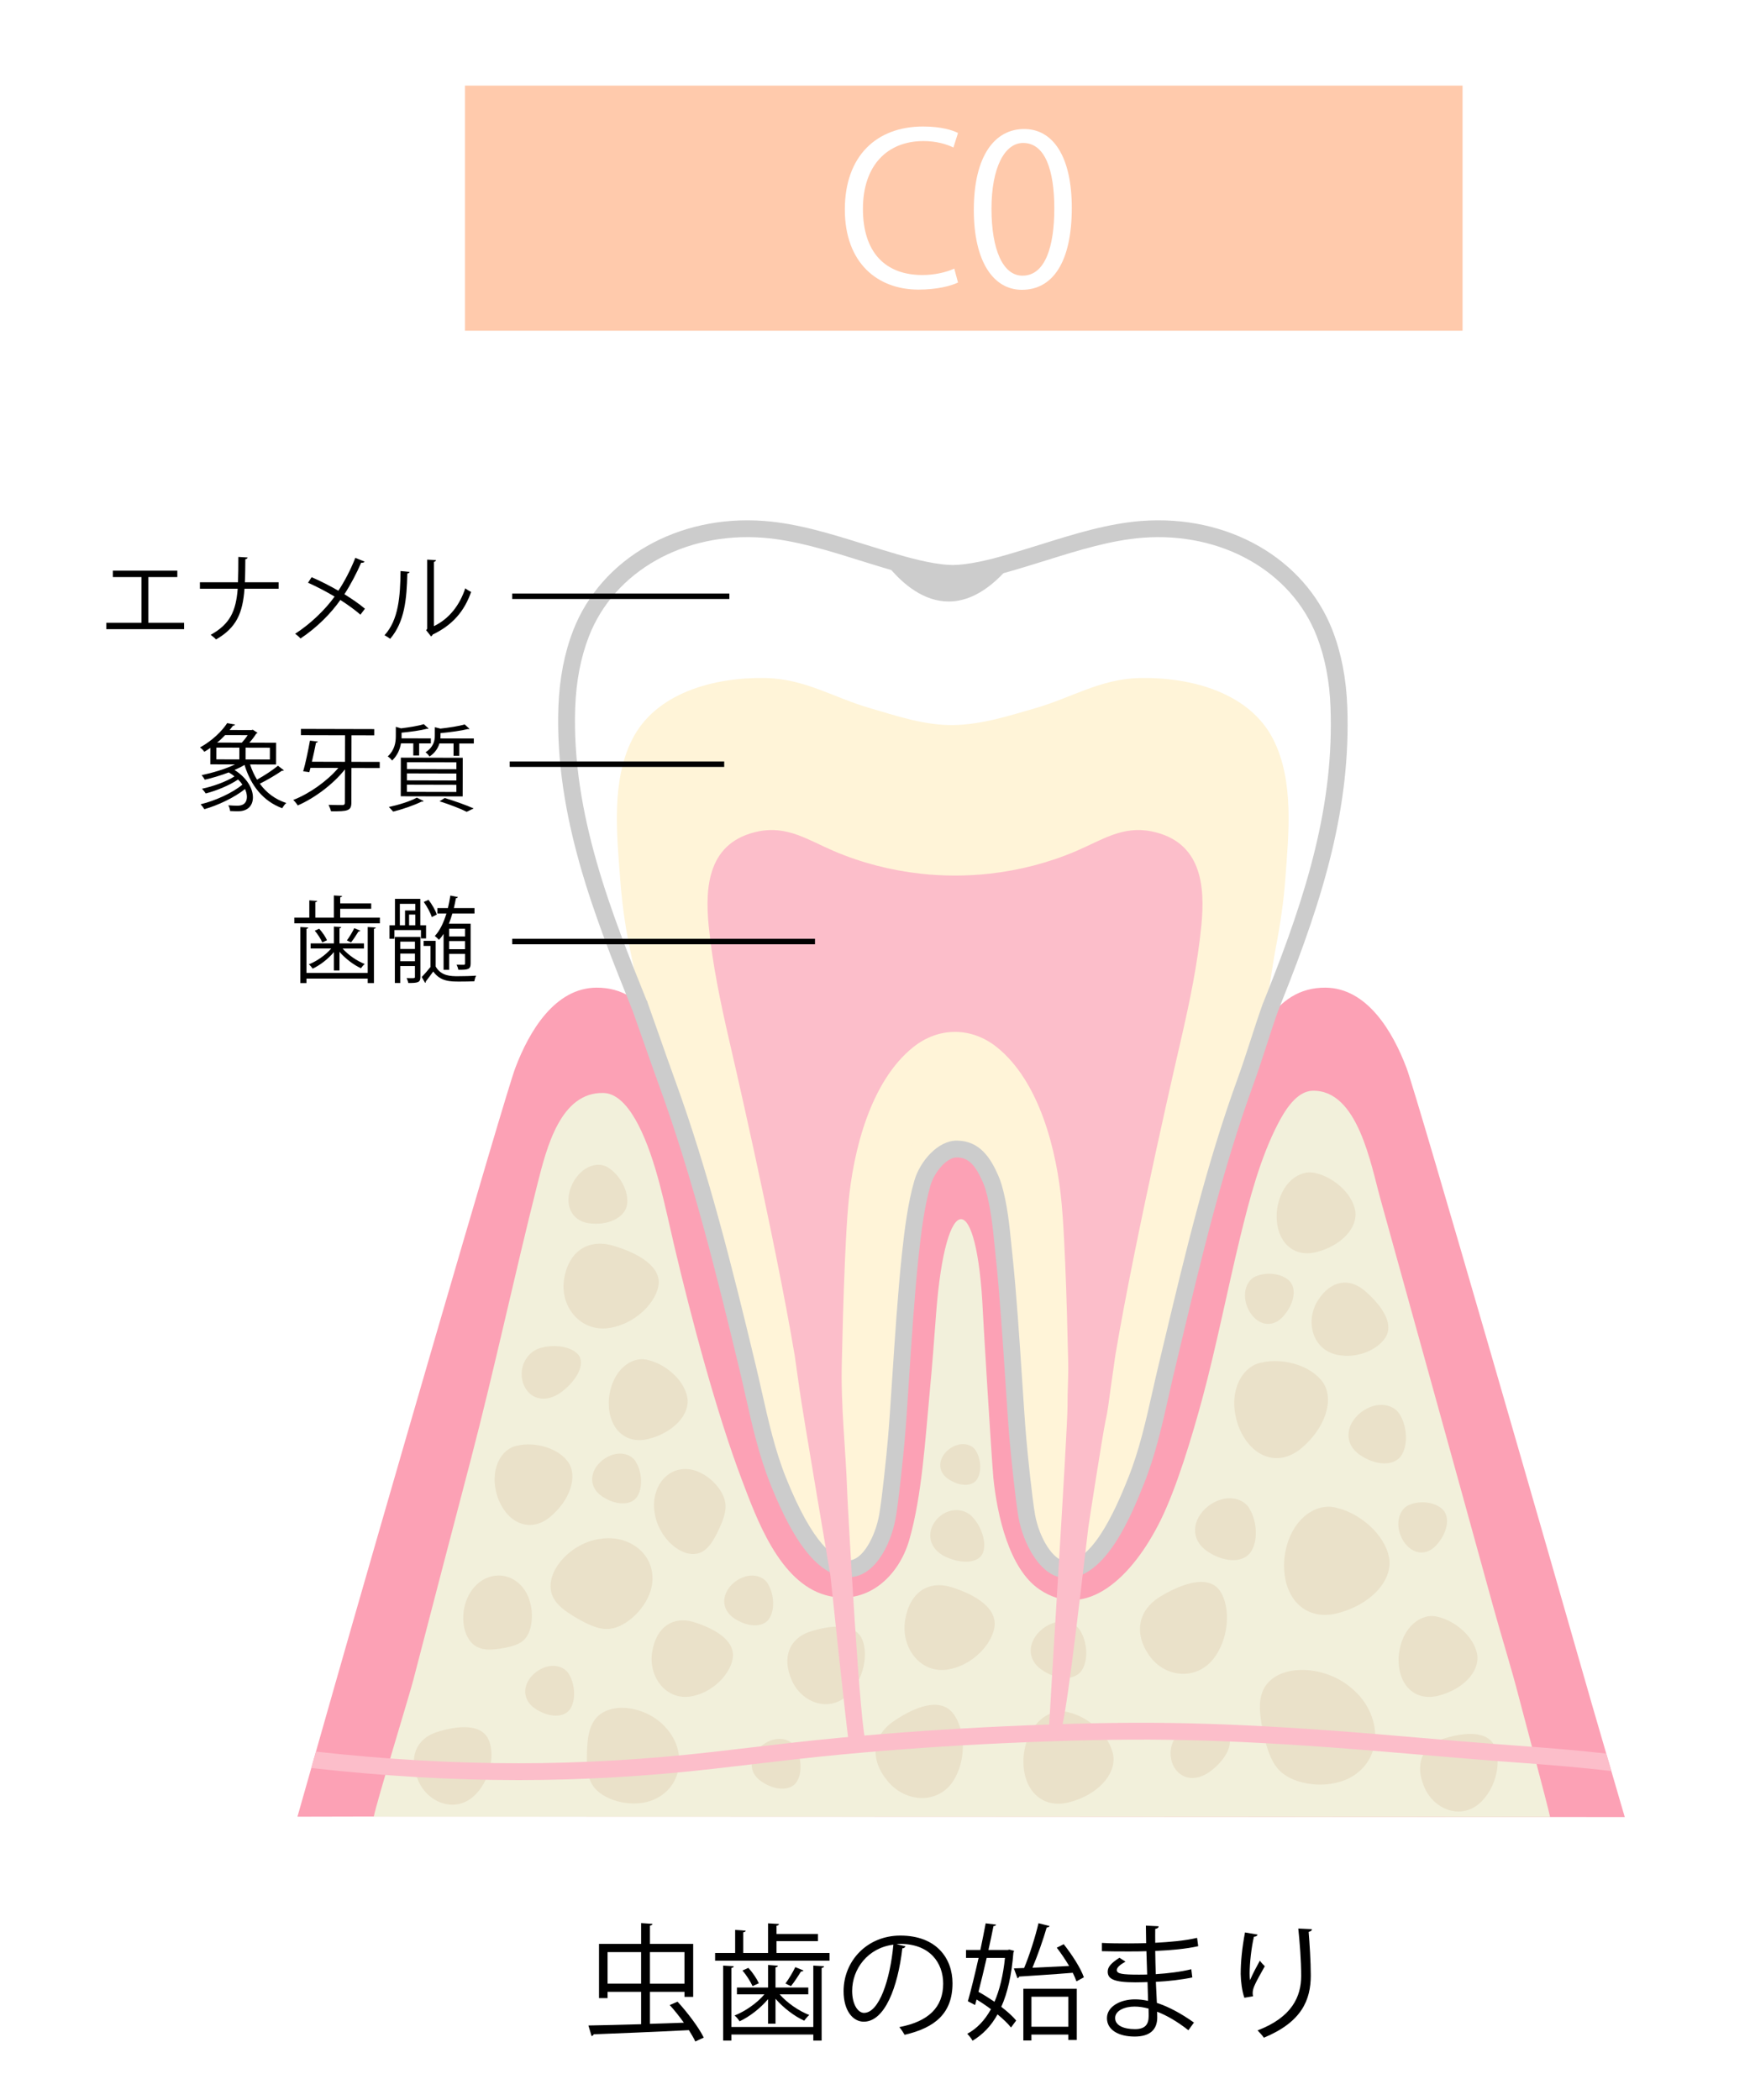 <?xml version="1.0" encoding="UTF-8"?>
<svg id="_レイヤー_2" data-name="レイヤー 2" xmlns="http://www.w3.org/2000/svg" viewBox="0 0 1440 1728">
  <defs>
    <style>
      .cls-1 {
        fill: #fff4d8;
      }

      .cls-2 {
        fill: #fcbeca;
      }

      .cls-3 {
        fill: #fff;
      }

      .cls-4 {
        fill: #ffcaac;
      }

      .cls-5 {
        fill: #eae1c9;
      }

      .cls-6 {
        fill: #f2f0db;
      }

      .cls-7 {
        fill: #ccc;
      }

      .cls-8 {
        fill: #fca1b5;
      }
    </style>
  </defs>
  <g id="back">
    <rect class="cls-3" width="1440" height="1728"/>
  </g>
  <g id="image">
    <path class="cls-8" d="M1336.94,1495.17c-.09-.36-5.02-17.25-10.68-36.64-6.65-22.77-14.3-49-16.3-55.99-28.01-98.03-143.58-499.82-152.52-523.57-11.54-30.68-32.77-65.98-66.69-66.27-43.12-.38-61.75,44.28-70.38,90.08l-229.42-26.01-.55,5.35.03-5.35-229.42,26.01c-8.62-45.79-27.25-90.45-70.38-90.08-33.92.3-55.15,35.59-66.69,66.27-8.58,22.81-116.03,393.8-149.02,509.79-2.45,8.61-30.17,106.12-30.17,106.12.73-.4,1092.18.3,1092.18.3Z"/>
    <path class="cls-1" d="M525.26,826c7.75,21.71,15.79,43.43,23.75,65.31,27.53,75.68,47.35,155.47,66.23,234.13,7.42,30.94,13.15,63.3,25.04,92.94,9.64,24.04,30.53,71.95,57.93,72.48,17.17.34,28.69-24.65,32.02-42.97,2.43-13.35,6.16-50.19,7.31-63.33,2.87-32.75,6.14-101.27,11.47-151.64,1.96-18.57,4.81-41.78,10.08-59.67,3.66-12.43,15.63-27.76,28.14-27.76,15.04,0,22.31,11.82,27.93,24.67.93,2.13,1.74,4.33,2.4,6.57,5.27,17.89,6.65,37.61,8.62,56.18,5.33,50.37,8.6,118.89,11.47,151.64,1.15,13.14,4.89,49.99,7.31,63.33,3.33,18.33,15.83,44.11,32.99,43.77,27.4-.54,47.32-49.25,56.96-73.28,11.88-29.64,17.61-62,25.04-92.94,18.87-78.67,38.69-158.45,66.23-234.13,7.66-21.06,15.4-41.97,22.88-62.87l-523.8-2.44Z"/>
    <path class="cls-6" d="M1275.52,1495.17c-1.82-9.07-23.3-89.27-25.61-98.28-6.52-25.4-14.54-50.57-21.42-75.62-17.2-62.57-34.52-125.11-51.84-187.64-13.56-48.99-27.15-97.97-40.73-146.95-8.03-28.93-18.67-89.97-55.81-89.15-13.19.29-22.82,16.12-28.59,27.28-14.63,28.27-23.49,62.17-31.05,93.28-10.09,41.55-20.03,91.77-31.17,132.89-9.01,33.25-21.42,73.74-34.03,99.46-23.29,47.49-61.51,83.67-100.11,57.32-24.84-16.96-34.66-61.08-37.76-91.6-1.9-22.06-8.18-126.73-8.62-136.36-4.68-102.2-30.61-102.4-38.5,1.04-1.62,21.28-3.16,42.6-5.19,63.83-3.73,39.16-6.42,86.17-16.91,122.53-8.86,30.71-35.49,54.46-68.53,45.45-38.46-10.49-57.37-63.81-69.01-94.44-20.96-55.12-41.92-133.99-55.89-193.35-7.34-31.17-14.87-70.95-29.5-99.22-5.77-11.16-15.52-26-28.72-26.29-35.26-.77-46.7,44.8-54.25,74.73-19.07,75.59-35.28,151.9-54.99,227.36-15.77,60.39-31.66,120.75-47.27,181.2-3.44,13.33-29.73,98.67-32.46,112.21,0,0,967.97.3,967.97.3Z"/>
    <path class="cls-5" d="M534.04,1312.55c-4.57,10.81-12.38,18.38-19.44,22.9-7.28,4.51-13.82,5.96-20.94,4.36-7.05-1.58-14.17-5.45-21.33-9.64-7.01-4.37-14.08-9.07-17.5-16.54-3.38-7.28-2.12-17.26,5.03-26.98,6.96-9.54,19.8-18.83,35.12-20.55,15.25-2.07,28.78,4.25,35.74,13.73,7.22,9.48,7.86,22.1,3.33,32.73Z"/>
    <path class="cls-5" d="M528.39,1483.51c-11.8,1.67-22.27-1.16-29.67-4.94-7.5-3.98-11.94-8.91-13.94-15.93-1.99-6.96-1.97-15.16-1.69-23.59.51-8.38,1.28-16.98,6.27-23.86,4.84-6.74,14.3-10.86,26.37-9.72,11.81,1.07,26.23,7.39,35.13,19.8,9.17,12.18,10.06,27.25,4.99,38.25-4.94,11.23-15.84,18.38-27.46,19.99Z"/>
    <path class="cls-5" d="M573.62,1210.65c8.69,3.37,14.97,9.57,18.82,15.29,3.85,5.9,5.27,11.31,4.31,17.33-.95,5.96-3.69,12.08-6.68,18.25-3.14,6.05-6.54,12.16-12.26,15.34-5.58,3.13-13.48,2.5-21.42-3.07-7.79-5.41-15.63-15.77-17.64-28.5-2.27-12.66,2.13-24.25,9.28-30.47,7.14-6.44,17.04-7.51,25.58-4.17Z"/>
    <path class="cls-5" d="M435.27,1315.52c3.14,8.85,2.83,17.31,1.34,23.55-1.62,6.34-4.41,10.46-9.12,12.99-4.66,2.52-10.53,3.67-16.61,4.65-6.09.8-12.37,1.42-18.12-1.44-5.62-2.77-10.13-9.47-11.29-18.93-1.18-9.25.98-21.25,8.4-29.86,7.21-8.79,17.86-11.61,26.57-9.27,8.85,2.21,15.76,9.59,18.83,18.31Z"/>
    <path class="cls-5" d="M1104.56,1465.52c-13.33,4.49-26.41,3.28-36.18.29-9.94-3.21-16.56-8.21-20.94-16.24-4.34-7.95-6.7-17.83-8.82-28.02-1.83-10.19-3.42-20.7.42-30.02,3.71-9.13,13.6-16.07,28.06-17.23,14.14-1.2,32.86,3.38,46.87,16.44,14.26,12.72,19.68,30.67,16.93,44.97-2.53,14.55-13.22,25.44-26.36,29.81Z"/>
    <path class="cls-5" d="M565.6,1149.94c2.33,14.21-11.73,29.01-31.98,34.09-20.19,5.09-34.36-10.2-32.52-33.42,2.44-23.62,19.17-35.42,32.51-31.39,13.52,3.14,29.26,15.85,31.98,30.72Z"/>
    <path class="cls-5" d="M916.01,1444.15c2.66,16.23-13.4,33.14-36.54,38.95-23.07,5.82-39.26-11.66-37.16-38.19,2.79-26.99,21.91-40.47,37.15-35.87,15.45,3.59,33.43,18.12,36.55,35.1Z"/>
    <path class="cls-5" d="M1143.06,1281.94c3.11,19-15.68,38.79-42.76,45.59-27,6.81-45.95-13.64-43.49-44.69,3.27-31.59,25.64-47.37,43.48-41.98,18.08,4.2,39.13,21.2,42.78,41.09Z"/>
    <path class="cls-5" d="M1215.5,1361.26c2.33,14.21-11.73,29.01-31.98,34.09-20.19,5.09-34.36-10.2-32.52-33.42,2.44-23.62,19.17-35.42,32.51-31.39,13.52,3.14,29.26,15.85,31.98,30.72Z"/>
    <path class="cls-5" d="M1115.17,996.2c2.33,14.21-11.73,29.01-31.98,34.09-20.19,5.09-34.36-10.2-32.52-33.42,2.44-23.62,19.17-35.42,32.51-31.39,13.52,3.14,29.26,15.85,31.98,30.72Z"/>
    <path class="cls-5" d="M515.92,991.58c-2.01,10.53-15.59,17.01-31,15.04-15.37-1.95-21.32-16.46-14.1-32.13,7.75-15.79,22.42-19.45,30.68-13.02,8.61,5.87,16.32,19.01,14.42,30.11Z"/>
    <path class="cls-5" d="M1088.62,1137.56c9.64,14.23,1.74,37.82-17.77,54.13-19.44,16.28-42.51,7.17-52.12-19.09-9.15-27.02,3.17-48.76,19.7-51.48,16.29-3.77,39.78,1.7,50.19,16.44Z"/>
    <path class="cls-5" d="M467.58,1203.15c8,11.81,1.44,31.39-14.75,44.93-16.13,13.52-35.28,5.95-43.26-15.84-7.59-22.43,2.63-40.48,16.35-42.73,13.52-3.13,33.02,1.41,41.66,13.64Z"/>
    <path class="cls-5" d="M476.15,1115.08c5.32,7.15-.9,20.34-14.03,30.24-13.09,9.89-27.12,6.25-31.78-7.4-4.33-14.08,4.56-26.52,15.1-28.91,10.45-2.95,24.94-1.31,30.71,6.07Z"/>
    <path class="cls-5" d="M1010.12,1427.18c5.32,7.15-.9,20.34-14.03,30.24-13.09,9.89-27.12,6.25-31.78-7.4-4.33-14.08,4.56-26.52,15.1-28.91,10.45-2.95,24.94-1.31,30.71,6.07Z"/>
    <path class="cls-5" d="M523.91,1232.06c-5.26,7.1-17.84,6.59-28.79-.98-10.93-7.54-10.29-20.77.75-29.67,11.47-8.78,23.87-5.72,27.83,2.37,4.43,7.81,5.6,20.71.21,28.28Z"/>
    <path class="cls-5" d="M803.65,1217.69c-4.3,5.8-14.58,5.39-23.54-.8-8.94-6.16-8.41-16.98.61-24.25,9.37-7.17,19.51-4.68,22.75,1.94,3.62,6.38,4.58,16.92.17,23.11Z"/>
    <path class="cls-5" d="M1028.92,1277.51c-6.54,8.83-22.18,8.2-35.79-1.21-13.59-9.37-12.79-25.82.93-36.88,14.26-10.91,29.67-7.11,34.6,2.94,5.51,9.7,6.96,25.74.26,35.15Z"/>
    <path class="cls-5" d="M1152.7,1198.25c-6.19,8.34-20.97,7.75-33.84-1.15-12.85-8.86-12.09-24.41.88-34.87,13.48-10.31,28.06-6.73,32.71,2.78,5.21,9.17,6.58,24.34.25,33.23Z"/>
    <path class="cls-5" d="M1187.54,1242.5c5.9,6.55,3.3,19.25-5.78,29.11-9.04,9.85-21.58,6.96-28.22-5.75-6.45-13.14-1.45-25.24,6.95-27.9,8.21-3.19,20.73-2.21,27.06,4.54Z"/>
    <path class="cls-5" d="M1061.36,1054.41c5.9,6.55,3.3,19.25-5.78,29.11-9.04,9.85-21.58,6.96-28.22-5.75-6.45-13.14-1.45-25.24,6.95-27.9,8.21-3.19,20.73-2.21,27.06,4.54Z"/>
    <path class="cls-5" d="M808.67,1278.09c-3.6,8.07-16.98,9.26-30.59,2.93-13.57-6.31-16.51-20.09-7.33-30.81,9.68-10.65,23.57-9.19,29.96-1.36,6.8,7.47,11.56,20.67,7.96,29.24Z"/>
    <path class="cls-5" d="M468.83,1406.72c-5.26,7.1-17.84,6.59-28.79-.98-10.93-7.54-10.29-20.77.75-29.67,11.47-8.78,23.87-5.72,27.83,2.37,4.43,7.81,5.6,20.71.21,28.28Z"/>
    <path class="cls-5" d="M632.59,1332.41c-5.26,7.1-17.84,6.59-28.79-.98-10.93-7.54-10.29-20.77.75-29.67,11.47-8.78,23.87-5.72,27.83,2.37,4.43,7.81,5.6,20.71.21,28.28Z"/>
    <path class="cls-5" d="M889.75,1375.03c-5.98,8.06-20.25,7.49-32.69-1.11-12.41-8.56-11.68-23.58.85-33.68,13.02-9.96,27.1-6.5,31.6,2.69,5.03,8.86,6.36,23.51.24,32.1Z"/>
    <path class="cls-5" d="M655.17,1466.8c-5.26,7.1-17.84,6.59-28.79-.98-10.93-7.54-10.29-20.77.75-29.67,11.47-8.78,23.87-5.72,27.83,2.37,4.43,7.81,5.6,20.71.21,28.28Z"/>
    <path class="cls-5" d="M541.95,1053.32c1.51,13.31-15.15,34.86-39.61,39.26-24.76,4.44-42.26-18-38.05-40.86,4.13-23.08,20.58-32.1,39.34-26.96,19.04,5.51,36.91,15.05,38.33,28.57Z"/>
    <path class="cls-5" d="M603.09,1360.36c1.29,12.01-12.95,31.46-33.86,35.43-21.16,4.01-36.12-16.24-32.52-36.88,3.53-20.83,17.59-28.97,33.62-24.33,16.28,4.97,31.55,13.59,32.76,25.78Z"/>
    <path class="cls-5" d="M818.41,1334.34c1.43,13.31-14.35,34.87-37.52,39.26-23.45,4.44-40.03-18-36.04-40.87,3.91-23.09,19.49-32.11,37.26-26.96,18.04,5.51,34.96,15.06,36.3,28.57Z"/>
    <path class="cls-5" d="M1141.76,1096.83c-3.23,10.95-22.67,22.39-42.31,17.79-19.87-4.67-25.56-28.06-14.95-44.64,10.62-16.77,25.8-18.44,38.08-8.22,12.37,10.6,22.54,23.99,19.18,35.07Z"/>
    <path class="cls-5" d="M780.08,1405.94c11.29,7.55,17.71,34.76,5.92,56.82-11.93,22.33-40.27,21.33-55.44,3.02-15.4-18.38-12.19-37.2,3.47-48.54,16.12-11.32,34.65-19.06,46.05-11.31Z"/>
    <path class="cls-5" d="M707.18,1345.21c7.59,9.21,6.34,33.55-8.83,48.91-15.36,15.54-38.75,7.4-46.96-11.78-8.38-19.3-1.15-34.16,14.66-39.58,16.19-5.28,33.52-6.96,41.14,2.45Z"/>
    <path class="cls-5" d="M1227.83,1433.51c7.59,9.21,6.34,33.55-8.83,48.91-15.36,15.54-38.75,7.4-46.96-11.78-8.38-19.3-1.15-34.16,14.66-39.58,16.19-5.28,33.52-6.96,41.14,2.45Z"/>
    <path class="cls-5" d="M399.87,1427.94c7.59,9.21,6.34,33.55-8.83,48.91-15.36,15.54-38.75,7.4-46.96-11.78-8.38-19.3-1.15-34.16,14.66-39.58,16.19-5.28,33.52-6.96,41.14,2.45Z"/>
    <path class="cls-5" d="M1000.44,1305.41c10.37,8.07,13.96,35.39.13,56.66-14,21.53-41.82,19.07-54.93.13-13.32-19.03-8.27-37.53,8.29-47.96,17.02-10.39,36.06-17.12,46.51-8.83Z"/>
    <path class="cls-3" d="M1101.73,581.77c-.75-20.64-4.23-41.36-11.77-60.73-23.29-59.81-86.29-90.33-150.16-85.45-32.42,2.48-65.39,14.32-96.33,23.67-16.15,4.88-32.41,9.8-49.23,11.91-3.41.43-6.79.65-10.16.72-3.37-.06-6.76-.29-10.17-.72-16.82-2.11-33.08-7.03-49.23-11.91-30.93-9.35-63.91-21.19-96.33-23.67-63.86-4.88-126.86,25.63-150.16,85.45-7.54,19.36-11.03,40.08-11.77,60.73-3.17,87.52,23.67,165.98,55.31,244.51,0,0,525.93-3.13,526.99-5.78,30.62-76.61,56.09-153.36,52.99-238.73Z"/>
    <path class="cls-1" d="M1047.89,608.8c-19.3-38.67-67.39-51.67-109.81-50.89-32.42.6-55.96,16.09-86.01,24.79-21.67,6.27-44.57,13.64-67.83,13.92-23.62.29-46.03-7.45-68.39-13.92-30.05-8.7-53.6-24.19-86.01-24.79-42.42-.78-90.52,12.23-109.81,50.89-16.91,33.89-12.58,76.64-9.79,113.58,1.42,18.84,3.79,37.61,7.64,56.11,3.94,18.97,4.57,24.01,9.32,42.12,0,0,26.81,57.73,36.71,76.76,18.48,35.54,36.7,95.32,47.55,134.52,9.33,33.7,17.29,67.05,26.2,100.89,6.04,22.92,12.61,49.11,18.92,67.26,8.53,24.54,19.47,67.56,38.58,65.97,12.86-1.07,14.13-26.82,17.46-45.15,2.43-13.35,3.94-60.52,5.09-73.67,3.6-40.97,5.27-78.4,9.46-119.31,3.09-30.22,9.67-75.43,32.02-96.89,16.36-15.71,44.8-11.45,59.68,7.21,20.08,25.18,24.37,63.95,26.93,96.09,2.88,36.16,4.27,70.35,7.28,106.49.26,3.11,5.34,69.39,7.76,82.74,3.33,18.33,4.85,41.64,13.35,42.48,19.09,1.9,32.57-42.42,42.21-66.46,10.23-25.52,16.63-58.95,22.55-85.99,8.6-39.28,17.41-68.01,29.64-106.36,10.04-31.5,22.67-71.3,36.83-100.76,8-16.65,25.41-39.56,28.62-42.7l4.56-20.29c4.61-17.71,7.73-45.71,11.26-63.97,3.59-18.52,6.35-37.19,7.76-56,2.78-37.19,7.37-80.45-9.71-114.68Z"/>
    <g>
      <path class="cls-7" d="M877.62,1298.59c-22.18,0-35.96-30.24-39.45-49.46-2.46-13.53-6.24-50.73-7.4-63.97-1.08-12.34-2.2-29.41-3.5-49.18-2.18-33.27-4.65-70.97-7.97-102.33-.29-2.72-.56-5.46-.84-8.22-1.58-15.77-3.22-32.07-7.53-46.74-.56-1.9-1.27-3.84-2.11-5.76-6.53-14.96-12.38-20.53-21.59-20.53-8.33,0-18.4,12.26-21.51,22.79-5.02,17.06-7.79,39.12-9.84,58.45-3.32,31.36-5.79,69.07-7.97,102.33-1.29,19.77-2.41,36.84-3.5,49.18-1.16,13.23-4.94,50.44-7.4,63.97-4.31,23.72-18.35,49.09-38.96,48.65-30.19-.59-51.11-44.13-64.21-76.83-9.36-23.36-14.99-48.36-20.43-72.54-1.61-7.16-3.22-14.29-4.91-21.36-19.29-80.41-38.85-158.76-66-233.38-4.58-12.59-9.16-25.64-13.58-38.26-3.18-9.06-6.38-18.19-9.65-27.35l13.03-4.65c3.28,9.19,6.49,18.34,9.68,27.42,4.41,12.58,8.98,25.59,13.53,38.11,27.4,75.3,47.07,154.07,66.45,234.88,1.71,7.13,3.33,14.33,4.95,21.55,5.32,23.65,10.82,48.1,19.78,70.43,22.42,55.93,40.46,67.92,51.64,68.14.06,0,.13,0,.19,0,11.19,0,21.62-19.29,24.89-37.3,2.38-13.08,6.09-49.65,7.23-62.7,1.07-12.19,2.18-29.19,3.47-48.87,2.08-31.74,4.67-71.25,8.02-102.89,2.11-19.94,4.99-42.78,10.32-60.89,4.63-15.74,19.25-32.72,34.77-32.72,19.1,0,28.04,14.57,34.26,28.83,1.07,2.45,1.98,4.94,2.7,7.39,4.68,15.9,6.38,32.86,8.03,49.26.27,2.74.55,5.45.83,8.15,3.35,31.64,5.94,71.14,8.02,102.89,1.29,19.68,2.4,36.68,3.47,48.87,1.14,13.05,4.85,49.62,7.23,62.7,3.29,18.09,14.7,38.1,25.87,38.1.06,0,.12,0,.18,0,23.22-.45,43.16-50.21,50.67-68.94,8.96-22.34,14.46-46.79,19.78-70.45,1.62-7.22,3.24-14.41,4.95-21.53l5.07-21.18c17.01-71.27,34.61-144.98,59.81-214.24,3.94-10.85,7.51-21.83,10.95-32.46,3.2-9.87,6.51-20.08,10.13-30.21l13.02,4.66c-3.55,9.92-6.83,20.03-9.99,29.81-3.48,10.74-7.08,21.85-11.11,32.92-24.93,68.52-42.43,141.83-59.36,212.73l-5.07,21.2c-1.69,7.05-3.3,14.18-4.9,21.34-5.44,24.19-11.07,49.2-20.44,72.56-10.02,24.99-30.86,76.99-63.24,77.63-.16,0-.32,0-.48,0Z"/>
      <path class="cls-7" d="M1051.96,831.03l-12.82-5.19c1.07-2.64,2.13-5.27,3.18-7.91,33.6-84.06,55.39-156.35,52.51-235.92-.78-21.53-4.58-41.21-11.31-58.47-20.81-53.44-78.36-86.01-143.19-81.06-26.19,2-53.07,10.4-79.06,18.51-5.31,1.66-10.58,3.31-15.8,4.88-16.29,4.92-33.01,9.98-50.37,12.15-3.52.44-7.18.7-10.9.77-3.97-.07-7.64-.33-11.15-.77-17.36-2.18-34.07-7.23-50.24-12.11-5.34-1.61-10.61-3.26-15.92-4.92-25.99-8.12-52.86-16.51-79.06-18.51-64.84-4.96-122.38,27.62-143.19,81.06-6.72,17.26-10.53,36.93-11.31,58.47-3.17,87.5,30.12,170.11,59.48,243l-12.83,5.17c-29.88-74.17-63.75-158.23-60.48-248.67.84-23.09,4.96-44.28,12.24-62.99,23.04-59.16,86.2-95.25,157.13-89.84,27.76,2.12,55.4,10.75,82.13,19.1,5.27,1.65,10.5,3.28,15.67,4.84,15.75,4.76,31.89,9.64,48.09,11.67,3.03.38,6.21.6,9.43.66,2.97-.06,6.14-.28,9.18-.66,16.2-2.03,32.35-6.91,47.96-11.63,5.29-1.6,10.52-3.23,15.8-4.88,26.73-8.35,54.36-16.98,82.13-19.1,70.96-5.43,134.09,30.68,157.13,89.84,7.29,18.71,11.4,39.9,12.24,62.99,2.97,81.99-19.23,155.86-53.48,241.55-1.06,2.66-2.13,5.31-3.2,7.97Z"/>
    </g>
    <path class="cls-2" d="M947.54,684.1c-23.8-4.85-41.02,7.22-61.99,16.19-22.78,9.74-46.86,15.89-71.3,18.62-18.52,2.07-38,2.11-56.82,0-24.44-2.73-48.52-8.89-71.3-18.62-20.97-8.97-38.2-21.04-61.99-16.19-41.32,8.41-44.22,44.99-41,77.63,3.13,31.71,9.67,63.06,16.81,94,.04.19.09.39.13.58,0,0,36.95,158.65,53.82,258.85,1.3,9.18,2.6,18.36,3.9,27.53,3.44,24.34,23.85,143.19,25.56,154.2.08.54,14.07,134.84,15.3,137.73,1.32,3.1,15.95-.72,14.13-1.18-4.71-1.18-15.34-196.33-15.65-205.53-1.2-35.46-5.39-70.91-4.44-106.67.29-13.26.62-26.51,1.01-39.77.42-14.15.89-28.29,1.49-42.43.53-12.54,1.14-25.08,2.02-37.6.25-3.5.51-7,.83-10.49,3.95-44.29,18.32-101.21,53.39-129.28,20.98-16.79,47.88-16.74,68.8,0,35.07,28.07,49.45,84.99,53.39,129.28.31,3.49.58,6.99.83,10.49.88,12.52,1.49,25.06,2.02,37.6.6,14.14,1.08,28.29,1.49,42.43.39,13.25.72,26.51,1.01,39.77.26,11.94-.66,23.89-.57,35.84.14,18.82-15.89,267.3-15.39,270.47.09.54,7.22,4.03,9.56-2.06,4.48-11.62,12.8-82.7,22.96-168.63.42-3.58,12.24-79.31,14.14-87.65,1.99-8.73,2.94-17.66,4.19-26.53,1.3-9.18,2.6-18.36,3.9-27.53,16.86-100.2,53.81-258.84,53.82-258.85.04-.19.09-.39.13-.58,7.14-30.94,13.68-62.29,16.81-94,3.22-32.64.32-69.22-41-77.63Z"/>
    <path class="cls-7" d="M726.01,459.58c14.28,20.16,56.45,66.68,107.48,3.1,2.47-3.07,2.94-8.12-4.45-5.8-10.47,3.29-26.69,7.47-43.95,8.45-18.64,1.06-40.15-6.42-55.1-11.13-3.45-1.09-7.37.61-3.98,5.38Z"/>
    <path class="cls-2" d="M1321.7,1442.94c-24.54-2.83-48.91-4.69-73.05-6.48-6.33-.47-12.65-.94-18.98-1.43-20.11-1.55-40.56-3.3-60.33-5-24.07-2.07-48.96-4.2-73.51-5.99-51.73-3.76-94.41-5.76-134.33-6.3-39.16-.53-82.29.36-135.73,2.81-45.23,2.07-90.47,5.22-134.48,9.36-25.4,2.39-51.06,5.4-75.88,8.32-9.95,1.17-19.89,2.34-29.85,3.47-53.65,6.11-107.05,9.22-158.7,9.23h-.19c-53.83,0-109.76-3.23-166.71-9.59l-3.82,13.48c58.23,6.58,115.47,9.95,170.53,9.95h.2c52.17-.01,106.09-3.14,160.26-9.31,9.97-1.14,19.94-2.31,29.9-3.48,24.73-2.91,50.31-5.92,75.55-8.29,43.79-4.12,88.81-7.25,133.82-9.31,53.16-2.43,96.02-3.32,134.91-2.79,39.64.53,82.07,2.53,133.52,6.26,24.46,1.78,49.3,3.91,73.33,5.97,19.8,1.7,40.27,3.46,60.45,5.01,6.33.49,12.67.96,19.01,1.43,25.97,1.93,52.1,3.9,78.34,7.11l-4.27-14.42Z"/>
  </g>
  <g id="type">
    <g>
      <path d="M92.88,469.58h53.03v5.27h-23.88v37.6h29.46v5.27h-64.04v-5.27h29v-37.6h-23.57v-5.27Z"/>
      <path d="M229.26,484.47h-28.07c-1.47,19.93-6.51,32.02-23.42,41.71-1.09-1.24-2.95-2.71-4.42-3.8,16.05-8.92,20.78-19.54,22.25-37.91h-31.09v-5.35h31.32c.23-6.05.31-13.02.31-20.86l7.6.47c-.08.77-.77,1.24-1.86,1.4-.08,7.06-.08,13.34-.39,19h27.76v5.35Z"/>
      <path d="M256.4,474.93c7.29,3.18,14.96,7.06,22.02,11.16,4.96-7.44,10.08-17.21,13.96-27.06l7.6,3.1c-.31.7-1.4,1.09-2.79.93-3.57,8.22-8.61,17.99-13.8,25.9,5.97,3.72,12.17,7.91,16.9,11.94l-3.72,4.89c-4.26-3.72-10.08-7.99-16.51-12.1-7.99,11.4-19.62,22.95-32.8,31.71-.93-1.16-3.1-3.02-4.42-3.88,12.95-8.37,24.81-19.93,32.49-30.62-7.06-4.19-14.58-8.14-21.86-11.4l2.95-4.57Z"/>
      <path d="M336.95,470.59c-.08.7-.77,1.16-1.78,1.32-.47,20.86-2.17,39.85-14.11,53.73-1.24-.93-3.1-2.09-4.65-2.95,11.55-12.56,12.95-31.94,13.18-52.8l7.36.7ZM357.03,515.25c12.95-6.28,21.32-17.6,25.82-31.17,1.16,1.01,3.49,2.33,4.81,3.02-5.5,15.66-15.12,27.21-31.63,35.04-.23.62-.78,1.24-1.32,1.55l-4.03-5.12.85-1.16v-56.91l7.21.39c-.08.7-.62,1.32-1.71,1.47v52.88Z"/>
    </g>
    <rect x="421.47" y="488.38" width="178.68" height="4.49"/>
    <g>
      <g>
        <path d="M205.77,629.03c1.46,4.5,3.39,8.69,5.71,12.5,5.9-3.24,12.97-7.88,17.24-11.43l4.88,3.73c-.31.39-1.01.46-1.63.38-4.66,3.24-12.19,7.72-18.17,10.66,5.33,7.38,12.61,12.9,21.75,15.87-1.17,1-2.56,2.94-3.34,4.33-15.65-5.85-25.77-18.52-31-35.66-2.41,1.47-5.2,2.86-8.23,4.17,10.61,6.69,15.16,15.7,15.14,22.6-.02,6.59-4.14,11.39-12.12,11.37-1.86,0-4.11-.01-6.67-.17-.07-1.4-.61-3.41-1.46-4.73,2.71.24,5.5.32,7.21.33,1.86,0,8.06.02,8.08-7.35,0-1.94-.53-4.11-1.54-6.36-8.85,7.11-22.44,13.44-33.46,16.59-.69-1.16-2.09-3.03-3.09-4.04,11.87-2.84,26.38-9.4,34.39-16.2-.93-1.4-2.09-2.8-3.56-4.2-7.14,4.87-18.09,9.34-26.62,11.49-.69-1.16-2.09-2.87-3.09-3.88,8.92-1.84,20.02-5.84,26.77-10.17-1.39-1.17-2.94-2.26-4.72-3.27-6.44,2.46-13.42,4.54-19.71,6-.54-1.01-1.78-2.8-2.63-3.73,8.92-1.92,19.55-4.99,27.47-8.85l-20.31-.05.03-13.57c-1.55,1.16-3.26,2.24-4.97,3.24-.77-1.17-2.32-2.8-3.56-3.57,10.33-5.71,18.18-13.6,22.38-20.03l6.43,1.18c-.16.54-.7.93-1.63.93-.86,1.16-1.79,2.32-2.8,3.56l18.14.04.85-.31,3.95,2.57c-.16.39-.62.54-1.01.62-1.4,2.32-3.5,5.03-5.68,7.51l22.02.05-.04,17.91-21.4-.05ZM178.05,615.16l-.02,9.69,18.92.04.02-9.69-18.92-.04ZM198.99,611.1c1.71-1.86,3.5-4.1,4.82-6.19l-18.53-.05c-1.94,2.09-4.12,4.18-6.61,6.19l20.31.05ZM222.06,624.96l.02-9.69-20-.05-.02,9.69,20,.05Z"/>
        <path d="M312.46,626.96v5.04s-23.27-.06-23.27-.06l-.07,28.61c-.02,6.59-2.96,7.2-16.76,7.01-.31-1.47-1.23-3.8-2-5.28,5.35.17,10.08.18,11.47.18,1.4-.07,1.94-.54,1.94-1.93l.07-27.45c-9.72,12.3-25.26,23.82-38.84,29.68-.77-1.32-2.47-3.42-3.71-4.51,13.04-5.01,27.95-15.52,37.12-26.35l-22.95-.06c-.31,1.32-.63,2.48-.94,3.56l-5.04-.71c1.88-6.43,4.15-17.28,5.57-25.26l6.51.79c-.16.54-.62.85-1.55.93-.86,4.57-2.12,10.38-3.37,15.65l27.21.07.05-21.86-36.29-.09v-5.12s60.33.15,60.33.15v5.12s-18.7-.05-18.7-.05l-.05,21.86,23.26.06Z"/>
        <path d="M340.1,611.68l-10.16-.02c-.79,4.73-2.82,9.92-7.32,14.17-.69-1.09-2.4-2.72-3.56-3.42,5.59-5.1,6.62-11.38,6.63-16.42l.02-7.91,4.26,1.25c6.9-.84,14.43-2.06,18.77-3.44l3.94,3.65c-.23.15-.47.23-.77.23-.23,0-.39,0-.62-.08-4.97,1.31-13.42,2.53-20.86,3.21v4.65s24.1.06,24.1.06v4.11s-9.62-.02-9.62-.02l-.02,10h-4.81s.02-10.01.02-10.01ZM348.59,659.15c-.31.39-.93.62-1.71.46-6.21,3.09-15.68,6.32-23.36,8.24-.93-1.01-2.55-2.88-3.56-3.81,7.6-1.61,17.3-4.53,23.04-7.7l5.58,2.8ZM329.76,655.23l.08-31.79,50.94.12-.08,31.79-50.94-.12ZM334.83,645.7v5.89s40.69.1,40.69.1v-5.89s-40.69-.1-40.69-.1ZM334.85,636.4v5.74s40.69.1,40.69.1v-5.74s-40.69-.1-40.69-.1ZM334.87,627.17v5.66s40.69.1,40.69.1v-5.66s-40.69-.1-40.69-.1ZM362.45,605.61c0,.62,0,1.32-.08,2.01l27.52.07v4.11s-11.95-.03-11.95-.03l-.02,10.16h-4.73s.02-10.17.02-10.17l-11.63-.03c-1.1,3.8-3.51,7.67-8.17,10.83-.62-1.09-2.09-2.8-3.25-3.5,6.37-4.17,7.62-9.28,7.63-13.7l.02-6.98,4.57,1.17c7.37-.84,15.36-2.06,20.01-3.44l3.95,3.65c-.23.15-.47.23-.78.23-.23,0-.39,0-.62-.08-5.35,1.38-14.5,2.6-22.49,3.36v2.33ZM384.01,668c-5.04-2.57-13.55-5.85-22.31-8.66l4.27-2.7c8.6,2.66,18.05,6.01,23.78,8.59l-5.74,2.78Z"/>
      </g>
      <rect x="419.43" y="626.57" width="176.48" height="4.49"/>
    </g>
    <g>
      <g>
        <path d="M279.94,755.06h32.64v4.73h-70.4v-4.73h12.33v-14.19l6.51.47c-.08.47-.54.85-1.55,1.01v12.72h15.27v-18.22l6.75.39c-.08.54-.54.93-1.55,1.09v5.04h25.51v4.42h-25.51v7.29ZM302.58,800.57v-37.76l6.59.39c-.08.54-.47.93-1.47,1.09v44.66h-5.12v-3.72h-50.4v3.72h-5.04v-46.13l6.51.39c-.08.54-.47.93-1.47,1.09v36.28h50.4ZM274.75,798.56v-15.12c-4.73,5.66-11.48,10.85-17.52,13.65-.7-1.16-2.02-2.79-3.1-3.57,6.51-2.56,13.8-7.6,18.38-13.03h-16.9v-4.19h19.15v-13.88l6.05.47c-.08.47-.47.85-1.47,1.01v12.41h20.16v4.19h-17.6c4.57,5.27,11.78,10.24,18.22,12.72-1.01.78-2.4,2.48-3.1,3.49-6.05-2.71-12.95-7.99-17.68-13.49v15.35h-4.57ZM265.21,775.46c-1.16-2.64-3.72-6.75-6.2-9.62l3.64-1.63c2.64,2.87,5.27,6.82,6.44,9.46l-3.88,1.78ZM296.54,765.84c-.23.39-.77.62-1.55.62-1.55,2.56-4.03,6.36-6.13,8.99,0,0-3.41-1.55-3.41-1.63,2.02-2.71,4.65-7.06,6.05-10.08l5.04,2.09Z"/>
        <path d="M350.58,772.2h-4.19v-6.9h-21.86v7.21h-4.03v-11.17h4.5v-21.71h20.86v21.71h4.73v10.85ZM345.93,770.96v32.95c0,4.58-2.02,4.96-10,4.96-.15-1.16-.77-2.87-1.4-4.03,1.4,0,2.71.08,3.72.08,2.95,0,3.18-.08,3.18-1.09v-8.92h-12.1v13.96h-4.42v-37.91h21.01ZM329.02,743.74v17.6h4.26v-12.17h8.45v-5.43h-12.71ZM341.43,774.83h-12.1v6.05h12.1v-6.05ZM329.33,790.96h12.1v-6.28h-12.1v6.28ZM341.74,761.34v-8.76h-5.12v8.76h5.12ZM358.49,774.21v21.09c4.42,7.99,12.87,7.99,18.3,7.99,4.81,0,11.09-.16,14.96-.47-.62,1.16-1.24,3.26-1.47,4.65-3.1.15-7.91.23-12.09.23-7.6,0-15.82,0-21.71-8.3-2.09,2.95-4.26,5.82-6.12,8.22.08.54-.08.93-.54,1.16l-2.79-4.81c2.25-2.33,4.89-5.35,7.21-8.3v-17.29h-5.66v-4.19h9.92ZM352.59,740.41c2.87,3.72,5.82,8.84,6.82,12.17l-4.11,2.02c-1.01-3.33-3.8-8.53-6.59-12.41l3.88-1.78ZM365,798.02v-29.54c-1.16,1.78-2.4,3.41-3.8,4.88-.77-.85-2.33-2.4-3.41-3.18,4.11-4.34,7.21-10.85,9.54-18.45h-7.44v-4.5h8.68c.78-3.33,1.47-6.74,2.02-10.31l6.2,1.24c-.23.54-.7.85-1.63.93-.47,2.71-1.09,5.51-1.7,8.14h16.98v4.5h-18.22c-.85,2.94-1.78,5.74-2.87,8.37h17.91v32.72c0,4.96-2.25,5.19-10.08,5.19-.23-1.24-.85-3.02-1.47-4.19,2.87.08,5.27.08,5.97.08.78-.08,1.01-.31,1.01-1.08v-7.91h-13.1v13.1h-4.58ZM382.68,764.21h-13.1v6.36h13.1v-6.36ZM369.57,781.04h13.1v-6.67h-13.1v6.67Z"/>
      </g>
      <rect x="421.47" y="772.5" width="249.15" height="4.49"/>
    </g>
    <g>
      <path d="M557.51,1647.08c8.2,8.92,17.53,21.26,21.58,29.57l-6.95,3.21c-1.24-2.7-3.11-5.91-5.29-9.34-28.63,1.45-59.34,2.7-78.42,3.42-.1.83-.83,1.24-1.66,1.45l-2.59-8.71c11.2-.21,26.56-.52,43.36-1.04v-26.66h-27.59v5.19h-7.05v-44.61h34.65v-17.12l9.34.62c-.1.73-.73,1.25-2.08,1.45v15.04h35.58v43.57h-7.16v-4.15h-28.42v26.35c9.13-.21,18.67-.62,27.91-.93-3.63-5.08-7.68-10.17-11.62-14.52l6.43-2.8ZM499.94,1632.24h27.59v-25.94h-27.59v25.94ZM563.22,1606.31h-28.42v25.94h28.42v-25.94Z"/>
      <path d="M638.95,1607.03h43.67v6.33h-94.19v-6.33h16.49v-18.98l8.71.62c-.1.62-.73,1.14-2.07,1.35v17.01h20.44v-24.38l9.02.52c-.1.73-.73,1.25-2.08,1.45v6.74h34.13v5.91h-34.13v9.75ZM669.24,1667.92v-50.52l8.82.52c-.1.73-.62,1.24-1.97,1.45v59.75h-6.85v-4.98h-67.43v4.98h-6.74v-61.72l8.71.52c-.1.73-.62,1.24-1.97,1.45v48.55h67.43ZM632,1665.23v-20.23c-6.33,7.57-15.35,14.52-23.44,18.26-.93-1.56-2.7-3.73-4.15-4.77,8.71-3.42,18.47-10.17,24.59-17.43h-22.61v-5.6h25.62v-18.57l8.09.62c-.1.62-.62,1.14-1.97,1.35v16.6h26.97v5.6h-23.55c6.12,7.05,15.77,13.69,24.38,17.01-1.35,1.04-3.22,3.32-4.15,4.67-8.09-3.63-17.32-10.68-23.65-18.05v20.54h-6.12ZM619.24,1634.31c-1.56-3.53-4.98-9.02-8.3-12.86l4.87-2.18c3.53,3.84,7.05,9.13,8.61,12.66l-5.19,2.38ZM661.15,1621.45c-.31.52-1.04.83-2.08.83-2.08,3.42-5.39,8.51-8.2,12.03,0,0-4.56-2.07-4.56-2.18,2.7-3.63,6.22-9.44,8.09-13.48l6.74,2.8Z"/>
      <path d="M745.08,1601.53c-.42.94-1.24,1.66-2.59,1.66-3.73,32.26-14.52,60.37-31.74,60.37-8.71,0-16.6-8.71-16.6-25.1,0-24.9,19.4-45.75,46.68-45.75,29.98,0,42.95,18.99,42.95,39.21,0,24.69-14.31,36.62-39.42,42.43-.93-1.66-2.7-4.46-4.36-6.33,23.86-4.57,36.1-16.18,36.1-35.79,0-17.12-11-32.68-35.27-32.68-1.04,0-2.18.1-3.11.21l7.37,1.76ZM735.12,1600.19c-20.95,2.59-33.92,19.92-33.92,38.07,0,11.1,4.77,18.05,9.75,18.05,12.55,0,21.58-27.7,24.17-56.12Z"/>
      <path d="M830.56,1604.23l3.94,1.04-.62,1.45c-1.45,18.36-4.77,33.09-9.96,44.61,5.08,3.94,9.44,7.78,12.24,11.31l-4.25,5.7c-2.59-3.32-6.54-7.05-11.1-10.79-5.29,9.65-12.24,16.7-20.54,21.68-.93-1.77-2.9-4.26-4.36-5.71,7.78-4.15,14.31-10.89,19.5-20.23-3.84-2.9-7.88-5.6-11.83-7.99l-1.24,4.56-5.91-3.11c2.59-9.13,5.81-22.3,8.82-35.69h-10.37v-6.53h11.82c1.66-7.78,3.11-15.25,4.36-21.89l8.51,1.04c-.1.73-.73,1.14-2.08,1.24-1.14,5.91-2.59,12.66-4.15,19.61h15.98l1.24-.31ZM811.89,1611.08c-2.18,9.65-4.56,19.4-6.74,27.91,4.36,2.38,8.82,5.29,13.18,8.19,4.15-9.64,7.16-21.68,8.61-36.1h-15.04ZM875.27,1599.77c6.74,8.51,14,19.71,16.6,27.28l-6.12,3.32c-.73-2.07-1.76-4.46-3.01-7.05-16.39,1.35-33.2,2.39-44.09,3.11-.21.83-.83,1.24-1.45,1.35l-2.9-8.09,8.4-.31c4.36-10.27,9.23-25.73,11.83-36.83l9.13,2.28c-.31.73-1.14,1.14-2.39,1.25-2.8,9.65-7.47,23.13-11.72,33.09l30.19-1.45c-3.01-5.08-6.64-10.48-10.16-15.04l5.71-2.9ZM842.07,1679.02v-42.53h43.98v42.12h-6.95v-4.46h-30.39v4.88h-6.64ZM879.11,1643.03h-30.39v24.69h30.39v-24.69Z"/>
      <path d="M906.71,1598.73c6.43.42,15.04.42,22.1.42,4.67,0,9.96-.1,14.31-.21-.1-4.98-.21-10.79-.21-14.42l10.48.52c-.1,1.25-1.04,1.87-2.8,2.18-.1,1.66,0,9.65,0,11.41,12.14-.62,24.17-1.66,34.44-4.05l.93,6.85c-10.17,2.28-22.2,3.32-35.37,3.94.1,6.22.21,12.65.42,19.09,10.06-.62,20.85-1.97,29.25-4.05l.83,6.74c-8.71,1.87-19.6,3.11-29.98,3.63l.83,17.32c9.54,3.11,19.71,8.51,30.5,16.18l-4.56,6.33c-9.34-7.37-18.15-12.35-25.73-15.25,0,1.66.1,3.53.1,4.88-.1,9.85-6.02,15.56-18.57,15.56-13.17,0-22.82-5.4-22.82-15.15s11.31-15.46,22.93-15.46c3.42,0,7.05.31,10.89,1.24-.1-4.46-.31-9.85-.42-15.46-3.32.1-7.05.21-10.06.21-17.74,0-22.72-2.8-22.72-8.82,0-3.94,3.01-7.16,9.65-11.41l4.98,3.21c-4.67,2.59-7.16,4.88-7.16,6.95,0,3.11,4.88,3.73,18.05,3.73,2.28,0,4.67,0,6.95-.1l-.62-19.19c-4.46.21-9.65.21-14.31.21-6.64,0-16.08,0-22.3-.21v-6.85ZM945.09,1652.78c-4.15-1.14-7.99-1.66-11.62-1.66-7.89,0-15.87,3.21-15.87,9.44s7.26,9.13,16.29,9.13c8.2,0,11.31-3.63,11.31-10.89l-.1-6.02Z"/>
      <path d="M1023.93,1643.86c-1.97-5.6-2.91-13.69-3.01-19.5,0-9.75,1.04-21.06,3.53-34.23l10.37,1.76c-.42,1.35-1.66,1.66-3.01,1.77-2.08,8.61-3.53,21.78-3.53,30.19,0,2.28.1,4.15.31,5.6,2.08-5.09,5.91-12.14,8.09-16.08.93,1.35,3.01,3.53,4.05,4.57-7.68,13.79-9.96,17.74-9.96,22.1,0,.83.1,1.66.31,2.59l-7.16,1.24ZM1079.53,1587.42c-.1,1.25-.93,1.77-2.7,2.28.73,9.03,1.76,24.07,1.76,36-.1,20.02-7.37,38.07-38.59,51.04-1.14-1.66-3.63-4.46-5.19-6.01,28.32-10.79,35.89-27.91,35.89-44.92,0-12.76-1.24-27.8-2.39-38.9l11.2.52Z"/>
    </g>
    <rect class="cls-4" x="382.62" y="70.45" width="820.86" height="201.68"/>
    <g>
      <path class="cls-3" d="M788.3,232.48c-5.99,2.91-17.63,5.82-32.52,5.82-33.55,0-60.6-21.74-60.6-65.9s26.19-68.3,64.36-68.3c15.58,0,24.65,3.25,28.76,5.31l-3.77,11.98c-5.99-2.91-14.38-5.31-24.65-5.31-29.61,0-49.81,19.86-49.81,55.8s18.49,54.43,48.96,54.43c9.93,0,19.69-2.23,26.19-5.31l3.08,11.47Z"/>
      <path class="cls-3" d="M801.31,172.75c0-44.85,17.46-66.59,41.42-66.59s39.2,22.94,39.2,64.87c0,44.5-15.58,67.44-41.08,67.44-23.28,0-39.54-22.94-39.54-65.73ZM867.55,171.72c0-32.01-7.7-54.09-25.68-54.09-15.23,0-26.02,20.37-26.02,54.09s9.41,55.12,25.5,55.12c19,0,26.19-24.65,26.19-55.12Z"/>
    </g>
  </g>
</svg>